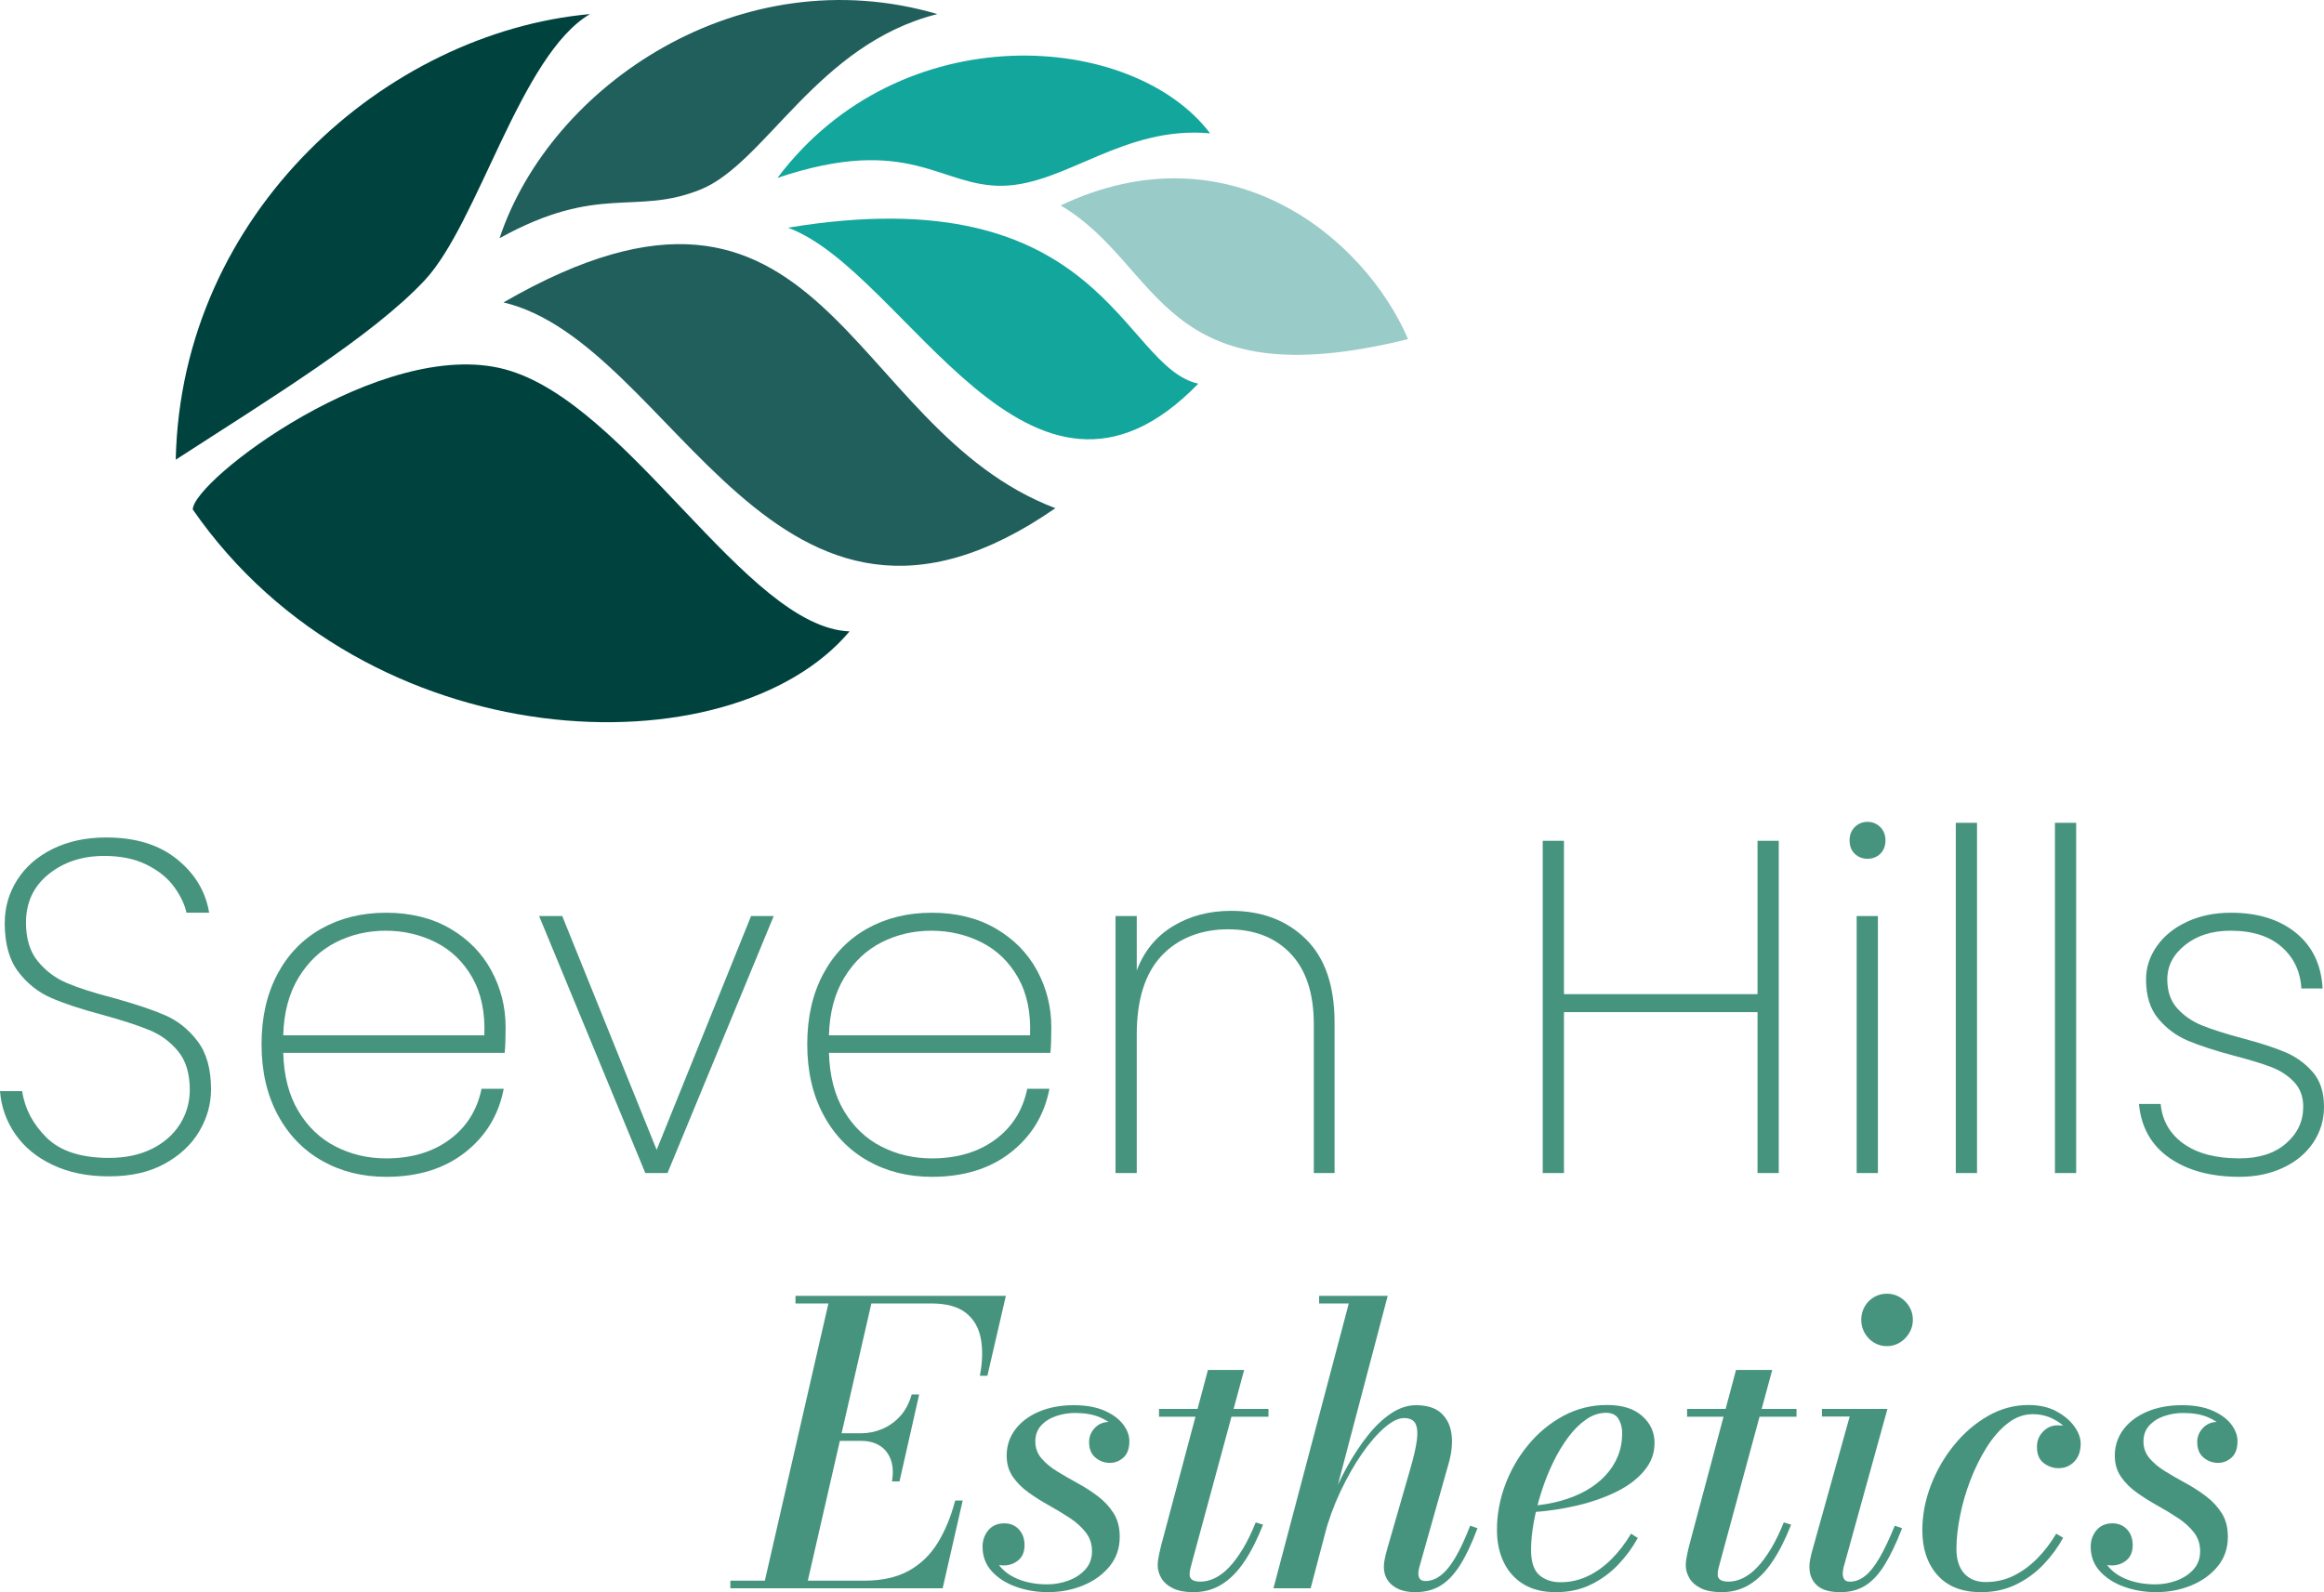 <svg xmlns="http://www.w3.org/2000/svg" id="Layer_2" data-name="Layer 2" viewBox="0 0 2002.16 1372.02"><defs><style> .cls-1 { fill: #00433e; } .cls-2 { fill: #99cbc8; } .cls-3 { fill: #47947e; } .cls-4 { fill: #215f5c; } .cls-5 { fill: #13a69d; } </style></defs><g id="Layer_1-2" data-name="Layer 1"><g><g><path class="cls-2" d="M913.75,177.02c88.09,51.95,84.71,168.28,299.29,115.2-37.27-86.96-153.6-184.09-299.29-115.2Z"></path><g><path class="cls-5" d="M864.06,160.08c54.21-1.13,103.91-51.95,178.45-45.18-66.64-88.09-266.54-102.78-372.71,38.4,114.07-38.4,140.05,7.91,194.26,6.78Z"></path><path class="cls-5" d="M678.84,196.22c101.65,37.27,207.81,284.61,353.51,134.4-66.64-14.68-81.32-179.58-353.51-134.4Z"></path></g><g><path class="cls-4" d="M433.75,260.6c147.95,35.01,232.66,345.6,475.48,177.32-181.83-68.89-197.65-337.69-475.48-177.32Z"></path><path class="cls-4" d="M807.59,12.13c-169.41-49.69-333.18,60.99-377.22,193.13,85.84-47.44,116.33-19.2,172.8-41.79s100.52-125.36,204.42-151.34Z"></path></g><g><path class="cls-1" d="M365.99,241.4c46.02-49.32,82.45-194.26,142.31-229.27-175.06,15.81-352.38,170.54-356.89,384,80.19-51.95,169.47-106.37,214.59-154.73Z"></path><path class="cls-1" d="M434.88,318.2c-106.16-28.24-268.8,96-268.8,120.85,150.21,216.85,463.06,227.01,565.83,105.04-89.22-3.39-190.87-197.65-297.03-225.88Z"></path></g></g><g><path class="cls-3" d="M45.55,1003.92c-13.83-6.53-24.6-15.36-32.33-26.51-7.73-11.15-12.14-23.52-13.22-37.12h19.11c2.17,14.96,9.15,28.28,20.95,39.97,11.79,11.69,29.75,17.54,53.89,17.54,14.09,0,26.37-2.58,36.81-7.75,10.43-5.16,18.5-12.24,24.2-21.21,5.69-8.97,8.54-18.9,8.54-29.77,0-13.87-3.32-24.88-9.96-33.04-6.65-8.16-14.91-14.28-24.81-18.35-9.9-4.08-23.25-8.42-40.06-13.05-18.44-4.89-33.29-9.79-44.53-14.68-11.25-4.89-20.74-12.44-28.47-22.64-7.73-10.2-11.59-24.13-11.59-41.81,0-13.59,3.59-26.03,10.78-37.32,7.18-11.28,17.42-20.19,30.71-26.72,13.28-6.53,28.6-9.79,45.96-9.79,25.21,0,45.55,6.26,61,18.76,15.46,12.51,24.67,27.88,27.66,46.09h-19.52c-1.63-7.34-5.22-14.82-10.78-22.43-5.56-7.61-13.42-13.93-23.59-18.97-10.17-5.03-22.3-7.55-36.4-7.55-18.98,0-34.98,5.24-47.99,15.7-13.01,10.47-19.52,24.41-19.52,41.81,0,13.87,3.39,24.95,10.17,33.24,6.77,8.3,15.11,14.55,25.01,18.76,9.89,4.22,23.25,8.5,40.06,12.85,18.71,5.17,33.55,10.13,44.53,14.89,10.98,4.76,20.33,12.24,28.06,22.43s11.59,24,11.59,41.4c0,12.78-3.39,24.88-10.17,36.3-6.78,11.42-16.75,20.74-29.89,27.94-13.15,7.21-29.08,10.81-47.79,10.81s-34.57-3.26-48.4-9.79Z"></path><path class="cls-3" d="M434.76,907.26h-190.74c.54,19.85,4.88,36.57,13.01,50.17,8.13,13.6,18.84,23.8,32.13,30.59,13.28,6.8,27.79,10.2,43.52,10.2,21.69,0,39.86-5.37,54.5-16.11,14.64-10.74,23.86-25.35,27.66-43.85h19.12c-4.34,22.57-15.46,40.86-33.35,54.86-17.89,14.01-40.54,21-67.92,21-20.61,0-39.04-4.62-55.31-13.87-16.27-9.24-29.02-22.5-38.23-39.77-9.22-17.26-13.83-37.45-13.83-60.57s4.54-43.23,13.62-60.36c9.08-17.13,21.76-30.25,38.03-39.36,16.27-9.11,34.84-13.66,55.72-13.66s39.51,4.56,55.11,13.66c15.59,9.11,27.45,21.21,35.59,36.3,8.13,15.09,12.2,31.34,12.2,48.74,0,9.79-.27,17.13-.81,22.03ZM406.9,842.41c-7.73-13.59-18.24-23.72-31.52-30.39-13.29-6.66-27.66-9.99-43.11-9.99s-29.76,3.33-42.91,9.99c-13.15,6.67-23.86,16.79-32.13,30.39-8.27,13.6-12.68,30.18-13.22,49.76h173.25c.81-19.58-2.64-36.16-10.37-49.76Z"></path><path class="cls-3" d="M565.72,990.87l81.34-201.49h19.52l-91.51,221.47h-19.11l-91.51-221.47h19.93l81.34,201.49Z"></path><path class="cls-3" d="M904.9,907.26h-190.74c.54,19.85,4.88,36.57,13.01,50.17,8.13,13.6,18.84,23.8,32.13,30.59,13.28,6.8,27.79,10.2,43.52,10.2,21.69,0,39.86-5.37,54.5-16.11,14.64-10.74,23.86-25.35,27.66-43.85h19.11c-4.34,22.57-15.45,40.86-33.35,54.86-17.89,14.01-40.54,21-67.92,21-20.61,0-39.04-4.62-55.31-13.87-16.27-9.24-29.02-22.5-38.23-39.77-9.22-17.26-13.83-37.45-13.83-60.57s4.54-43.23,13.62-60.36c9.08-17.13,21.76-30.25,38.03-39.36,16.27-9.11,34.84-13.66,55.72-13.66s39.51,4.56,55.11,13.66c15.59,9.11,27.45,21.21,35.59,36.3,8.13,15.09,12.2,31.34,12.2,48.74,0,9.79-.27,17.13-.81,22.03ZM877.04,842.41c-7.73-13.59-18.24-23.72-31.52-30.39-13.29-6.66-27.66-9.99-43.11-9.99s-29.76,3.33-42.91,9.99c-13.15,6.67-23.86,16.79-32.13,30.39-8.27,13.6-12.68,30.18-13.22,49.76h173.25c.81-19.58-2.64-36.16-10.37-49.76Z"></path><path class="cls-3" d="M1124.93,809.17c16.54,16.18,24.81,40.17,24.81,71.99v129.7h-17.89v-128.48c0-26.37-6.65-46.56-19.93-60.57-13.29-14-31.32-21-54.09-21s-42.91,7.62-57.14,22.84c-14.24,15.23-21.35,37.8-21.35,67.71v119.5h-18.3v-221.47h18.3v46.91c6.23-16.58,16.6-29.3,31.11-38.14,14.5-8.83,31.25-13.26,50.23-13.26,26.29,0,47.72,8.09,64.26,24.27Z"></path><path class="cls-3" d="M1532.43,724.54v286.32h-18.3v-138.67h-166.75v138.67h-18.3v-286.32h18.3v132.15h166.75v-132.15h18.3Z"></path><path class="cls-3" d="M1597.91,735.75c-2.99-2.86-4.47-6.73-4.47-11.62,0-4.62,1.49-8.43,4.47-11.42,2.98-2.99,6.64-4.49,10.98-4.49s7.99,1.5,10.98,4.49c2.98,3,4.47,6.8,4.47,11.42,0,4.89-1.49,8.77-4.47,11.62-2.99,2.85-6.65,4.28-10.98,4.28s-8-1.43-10.98-4.28ZM1617.84,789.39v221.47h-18.3v-221.47h18.3Z"></path><path class="cls-3" d="M1703.24,709.04v301.82h-18.3v-301.82h18.3Z"></path><path class="cls-3" d="M1788.65,709.04v301.82h-18.3v-301.82h18.3Z"></path><path class="cls-3" d="M1868.97,997.81c-15.59-10.87-24.34-26.37-26.23-46.5h18.71c1.35,14.42,7.93,25.84,19.73,34.26,11.79,8.43,27.86,12.64,48.19,12.64,16.81,0,30.16-4.28,40.06-12.85,9.89-8.57,14.84-19.1,14.84-31.61,0-8.7-2.64-15.84-7.93-21.41-5.29-5.57-11.86-9.85-19.72-12.85-7.87-2.99-18.58-6.25-32.13-9.79-16.27-4.35-29.42-8.63-39.45-12.85-10.03-4.21-18.57-10.53-25.62-18.97-7.05-8.42-10.57-19.71-10.57-33.85,0-10.33,3.11-19.92,9.35-28.75,6.23-8.83,14.91-15.84,26.03-21,11.11-5.16,23.72-7.75,37.82-7.75,23.04,0,41.69,5.78,55.92,17.33,14.23,11.56,21.89,27.53,22.98,47.92h-18.3c-.81-14.68-6.51-26.65-17.08-35.89-10.57-9.24-25.22-13.87-43.92-13.87-15.73,0-28.74,4.08-39.04,12.24-10.31,8.16-15.45,18.09-15.45,29.77,0,10.34,2.91,18.7,8.74,25.08,5.83,6.39,13.01,11.29,21.55,14.68,8.54,3.4,19.86,7,33.96,10.81,15.45,4.08,27.86,8.09,37.21,12.03,9.35,3.95,17.29,9.66,23.79,17.13,6.51,7.48,9.76,17.47,9.76,29.98,0,11.42-3.12,21.76-9.35,31-6.24,9.25-14.92,16.46-26.03,21.62-11.12,5.16-23.59,7.75-37.42,7.75-24.68,0-44.81-5.44-60.4-16.31Z"></path></g><g><path class="cls-3" d="M629.21,1368.66v-6.55h115.36c15.16,0,27.86-2.8,38.09-8.4,10.23-5.6,18.56-13.55,24.98-23.85,6.42-10.3,11.51-22.57,15.27-36.79h6.47l-17.26,75.6h-182.91ZM657.43,1368.66l57.76-251.99h37.01l-57.76,251.99h-37.01ZM844.16,1185.55c2.32-11.98,2.6-22.68.83-32.09-1.77-9.41-6.09-16.8-12.95-22.17-6.86-5.38-16.76-8.06-29.71-8.06h-117.01v-6.55h181.25l-15.93,68.88h-6.47ZM768.47,1276.6c1.22-7.5.83-13.86-1.16-19.07-1.99-5.21-5.17-9.16-9.54-11.84-4.37-2.69-9.71-4.03-16.02-4.03h-23.07v-6.55h23.07c6.31,0,12.39-1.23,18.26-3.7,5.86-2.46,11.04-6.16,15.52-11.09,4.48-4.93,7.77-11.14,9.88-18.65h6.47l-16.93,74.92h-6.47Z"></path><path class="cls-3" d="M903.24,1372.02c-9.96,0-19.25-1.54-27.88-4.62s-15.6-7.53-20.91-13.36c-5.31-5.82-7.97-12.88-7.97-21.17,0-5.49,1.66-10.22,4.98-14.2,3.32-3.97,7.91-5.96,13.78-5.96,5.09,0,9.27,1.74,12.53,5.21,3.26,3.47,4.9,8.01,4.9,13.61s-1.8,10.05-5.39,13.02c-3.6,2.97-7.78,4.45-12.53,4.45-3.32,0-6.33-.61-9.04-1.85-2.71-1.23-4.87-3.05-6.47-5.46-1.61-2.41-2.41-5.35-2.41-8.82h8.96c0,6.83,2.07,12.66,6.22,17.47,4.15,4.82,9.74,8.51,16.76,11.09,7.03,2.58,14.86,3.86,23.49,3.86,6.08,0,12.09-1.06,18.01-3.19,5.92-2.13,10.81-5.32,14.69-9.58,3.87-4.25,5.81-9.52,5.81-15.79s-1.77-11.53-5.31-16.13c-3.54-4.59-8.11-8.74-13.69-12.43-5.59-3.7-11.51-7.28-17.76-10.75-6.25-3.47-12.17-7.19-17.76-11.17-5.59-3.97-10.15-8.54-13.69-13.69-3.54-5.15-5.31-11.2-5.31-18.14,0-8.4,2.43-15.88,7.3-22.43,4.87-6.55,11.67-11.7,20.42-15.46,8.74-3.75,18.75-5.63,30.04-5.63,10.51,0,19.34,1.57,26.47,4.7,7.14,3.14,12.5,7.08,16.1,11.84,3.59,4.76,5.39,9.55,5.39,14.36,0,6.5-1.72,11.25-5.15,14.28-3.43,3.02-7.3,4.54-11.62,4.54-4.65,0-8.8-1.51-12.45-4.54-3.65-3.02-5.48-7.5-5.48-13.44,0-4.59,1.63-8.62,4.9-12.1,3.26-3.47,7.44-5.21,12.53-5.21,4.2,0,8.08,1.54,11.62,4.62,3.54,3.08,5.31,7.03,5.31,11.84h-7.8c0-4.14-1.55-8.06-4.65-11.76-3.1-3.7-7.53-6.69-13.28-8.99-5.75-2.29-12.67-3.44-20.75-3.44-5.64,0-11.09.9-16.35,2.69-5.26,1.79-9.54,4.51-12.86,8.15-3.32,3.64-4.98,8.21-4.98,13.69s1.74,10.44,5.23,14.53c3.49,4.09,7.99,7.84,13.53,11.25,5.53,3.42,11.4,6.8,17.59,10.16,6.2,3.36,12.06,7.14,17.59,11.34,5.53,4.2,10.04,9.07,13.53,14.62s5.23,12.29,5.23,20.24c0,9.86-2.9,18.34-8.71,25.45-5.81,7.11-13.39,12.6-22.74,16.46-9.35,3.86-19.34,5.79-29.96,5.79Z"></path><path class="cls-3" d="M1028.22,1372.02c-7.3,0-13.22-1.12-17.76-3.36-4.54-2.24-7.86-5.15-9.96-8.74-2.1-3.58-3.15-7.33-3.15-11.26,0-2.02.33-4.7,1-8.06.66-3.36,1.44-6.72,2.32-10.08l40-150.02h31.2l-45.48,167.82c-.33,1.12-.66,2.44-1,3.95s-.5,3.05-.5,4.62c0,4.03,3.1,6.05,9.29,6.05,4.2,0,8.41-1.03,12.61-3.11,4.2-2.07,8.3-5.21,12.28-9.41,3.98-4.2,7.91-9.52,11.79-15.96,3.87-6.44,7.52-13.97,10.95-22.59l6.31,2.02c-4.87,12.43-10.21,22.99-16.02,31.67-5.81,8.68-12.31,15.26-19.5,19.74-7.19,4.48-15.33,6.72-24.4,6.72ZM998.51,1220.83v-6.72h94.28v6.72h-94.28Z"></path><path class="cls-3" d="M1097.1,1368.66l64.9-245.44h-25.56v-6.55h59.09l-66.39,251.99h-32.03ZM1219.26,1372.02c-8.3,0-14.88-1.99-19.75-5.96-4.87-3.97-7.3-9.32-7.3-16.04,0-1.9.25-4.09.75-6.55.5-2.46,1.13-5.1,1.91-7.9l20.42-70.89c2.66-9.18,4.42-16.94,5.31-23.27.88-6.33.52-11.14-1.08-14.45-1.61-3.3-4.9-4.96-9.88-4.96s-10.51,2.77-16.93,8.32c-6.42,5.54-12.92,13.08-19.5,22.59-6.58,9.52-12.75,20.38-18.51,32.59-5.75,12.21-10.4,25.03-13.94,38.47h-3.82c2.32-9.52,5.5-19.51,9.54-29.99,4.04-10.47,8.8-20.61,14.27-30.41,5.48-9.8,11.37-18.67,17.68-26.63,6.31-7.95,12.97-14.28,20-18.98,7.03-4.7,14.19-7.06,21.49-7.06,9.52,0,16.76,2.3,21.74,6.89,4.98,4.59,7.94,10.7,8.88,18.31.94,7.62.08,16.02-2.57,25.2l-25.06,88.7c-.22.79-.44,1.74-.66,2.86-.22,1.12-.33,2.13-.33,3.02,0,4.37,2.05,6.55,6.14,6.55,6.97,0,13.5-3.75,19.59-11.25,6.08-7.5,12.39-19.66,18.92-36.45l6.31,2.18c-4.87,13.1-9.88,23.72-15.02,31.83-5.14,8.12-10.79,14.03-16.93,17.72-6.14,3.7-13.36,5.54-21.66,5.54Z"></path><path class="cls-3" d="M1340.26,1372.02c-11.07,0-20.33-2.3-27.8-6.89-7.47-4.59-13.14-10.92-17.01-18.98-3.88-8.06-5.81-17.36-5.81-27.89,0-13.1,2.38-26.04,7.14-38.81,4.76-12.77,11.45-24.33,20.08-34.69,8.63-10.36,18.7-18.62,30.21-24.78,11.51-6.16,23.96-9.24,37.34-9.24s23.15,3.14,30.29,9.41c7.14,6.27,10.71,14,10.71,23.18s-2.93,16.83-8.8,23.94c-5.87,7.11-13.83,13.16-23.9,18.14-10.07,4.98-21.38,8.96-33.94,11.93-12.56,2.97-25.64,4.9-39.25,5.8v-5.54c8.96-.67,17.43-2.13,25.39-4.37,7.97-2.24,15.16-5.18,21.58-8.82,6.42-3.64,11.95-7.95,16.6-12.93,4.65-4.98,8.22-10.53,10.71-16.63,2.49-6.1,3.73-12.68,3.73-19.74,0-4.7-1.05-8.82-3.15-12.35-2.1-3.53-5.7-5.29-10.79-5.29-5.87,0-11.54,1.88-17.01,5.63-5.48,3.75-10.62,8.85-15.44,15.29-4.81,6.44-9.19,13.72-13.11,21.84-3.93,8.12-7.3,16.61-10.12,25.45-2.82,8.85-5.01,17.55-6.56,26.12-1.55,8.57-2.32,16.49-2.32,23.77,0,10.42,2.38,17.67,7.14,21.75,4.76,4.09,10.79,6.13,18.09,6.13,8.52,0,16.49-1.79,23.9-5.38,7.41-3.58,14.22-8.51,20.42-14.78,6.2-6.27,11.73-13.5,16.6-21.67l5.81,3.7c-4.54,8.29-10.21,15.99-17.01,23.1-6.8,7.11-14.66,12.83-23.57,17.14-8.91,4.31-18.95,6.47-30.13,6.47Z"></path><path class="cls-3" d="M1483.16,1372.02c-7.3,0-13.22-1.12-17.76-3.36-4.54-2.24-7.86-5.15-9.96-8.74-2.1-3.58-3.15-7.33-3.15-11.26,0-2.02.33-4.7,1-8.06.66-3.36,1.44-6.72,2.32-10.08l40-150.02h31.2l-45.48,167.82c-.33,1.12-.66,2.44-1,3.95s-.5,3.05-.5,4.62c0,4.03,3.1,6.05,9.29,6.05,4.2,0,8.41-1.03,12.61-3.11,4.2-2.07,8.3-5.21,12.28-9.41,3.98-4.2,7.91-9.52,11.79-15.96,3.87-6.44,7.52-13.97,10.95-22.59l6.31,2.02c-4.87,12.43-10.21,22.99-16.02,31.67-5.81,8.68-12.31,15.26-19.5,19.74-7.19,4.48-15.33,6.72-24.4,6.72ZM1453.45,1220.83v-6.72h94.28v6.72h-94.28Z"></path><path class="cls-3" d="M1585.4,1372.02c-9.19,0-15.91-1.99-20.17-5.96-4.26-3.97-6.39-9.21-6.39-15.71,0-2.13.19-4.2.58-6.21.39-2.02.8-3.92,1.25-5.71l32.86-117.76h-23.9v-6.55h56.43l-37.84,136.75c-.22.9-.39,1.82-.5,2.77-.11.95-.17,1.82-.17,2.6,0,1.79.44,3.36,1.33,4.7.88,1.34,2.49,2.02,4.81,2.02,4.54,0,8.85-1.6,12.95-4.79,4.09-3.19,8.22-8.32,12.37-15.37s8.6-16.41,13.36-28.05l6.31,2.18c-4.98,12.88-9.99,23.38-15.02,31.5-5.04,8.12-10.57,14.08-16.6,17.89-6.03,3.81-13.25,5.71-21.66,5.71ZM1625.57,1160.02c-4.09,0-7.83-1.03-11.2-3.11-3.38-2.07-6.03-4.84-7.97-8.32-1.94-3.47-2.91-7.22-2.91-11.26s.97-7.92,2.91-11.34c1.93-3.42,4.59-6.13,7.97-8.15,3.37-2.02,7.11-3.02,11.2-3.02s7.83,1.01,11.2,3.02c3.37,2.02,6.08,4.73,8.13,8.15,2.05,3.42,3.07,7.2,3.07,11.34s-1.02,7.79-3.07,11.26c-2.05,3.47-4.76,6.24-8.13,8.32-3.38,2.07-7.11,3.11-11.2,3.11Z"></path><path class="cls-3" d="M1706.73,1372.02c-16.38,0-28.91-4.9-37.59-14.7-8.69-9.8-13.03-22.65-13.03-38.55,0-12.99,2.43-25.87,7.3-38.64,4.87-12.77,11.56-24.38,20.08-34.86,8.52-10.47,18.26-18.84,29.21-25.11,10.95-6.27,22.57-9.41,34.86-9.41,9.29,0,17.29,1.79,23.98,5.38,6.69,3.59,11.87,7.92,15.52,13.02,3.65,5.1,5.48,10.05,5.48,14.87,0,6.5-1.83,11.65-5.48,15.46-3.65,3.81-8.19,5.71-13.61,5.71-4.65,0-8.91-1.48-12.78-4.45-3.88-2.97-5.81-7.59-5.81-13.86,0-5.26,1.77-9.69,5.31-13.27,3.54-3.58,7.69-5.38,12.45-5.38,3.43,0,6.64.48,9.63,1.43,2.99.95,5.39,2.58,7.22,4.87,1.83,2.3,2.74,5.46,2.74,9.49h-6.14c0-3.81-1.61-7.67-4.81-11.59-3.21-3.92-7.44-7.19-12.7-9.83-5.26-2.63-11.04-3.95-17.34-3.95-7.63,0-14.8,2.6-21.49,7.81-6.7,5.21-12.75,12.12-18.17,20.75-5.42,8.63-10.1,18.06-14.03,28.31-3.93,10.25-6.92,20.58-8.96,30.99-2.05,10.42-3.07,19.82-3.07,28.22,0,9.07,2.21,16.1,6.64,21.08,4.42,4.98,10.62,7.48,18.59,7.48,8.74,0,16.82-1.85,24.23-5.54,7.41-3.7,14.19-8.68,20.33-14.95,6.14-6.27,11.54-13.33,16.18-21.17l5.97,3.53c-4.54,8.29-10.21,15.99-17.01,23.1-6.8,7.11-14.69,12.85-23.65,17.22-8.96,4.37-18.98,6.55-30.04,6.55Z"></path><path class="cls-3" d="M1857.93,1372.02c-9.96,0-19.25-1.54-27.88-4.62s-15.6-7.53-20.91-13.36c-5.31-5.82-7.97-12.88-7.97-21.17,0-5.49,1.66-10.22,4.98-14.2,3.32-3.97,7.91-5.96,13.78-5.96,5.09,0,9.27,1.74,12.53,5.21,3.26,3.47,4.9,8.01,4.9,13.61s-1.8,10.05-5.39,13.02c-3.6,2.97-7.78,4.45-12.53,4.45-3.32,0-6.34-.61-9.05-1.85-2.71-1.23-4.87-3.05-6.47-5.46-1.61-2.41-2.41-5.35-2.41-8.82h8.96c0,6.83,2.07,12.66,6.22,17.47,4.15,4.82,9.74,8.51,16.76,11.09,7.03,2.58,14.85,3.86,23.49,3.86,6.08,0,12.09-1.06,18.01-3.19,5.92-2.13,10.81-5.32,14.69-9.58,3.87-4.25,5.81-9.52,5.81-15.79s-1.77-11.53-5.31-16.13c-3.54-4.59-8.11-8.74-13.69-12.43-5.59-3.7-11.51-7.28-17.76-10.75-6.25-3.47-12.17-7.19-17.76-11.17-5.59-3.97-10.15-8.54-13.69-13.69-3.54-5.15-5.31-11.2-5.31-18.14,0-8.4,2.43-15.88,7.3-22.43,4.87-6.55,11.67-11.7,20.42-15.46,8.74-3.75,18.76-5.63,30.04-5.63,10.51,0,19.34,1.57,26.47,4.7,7.14,3.14,12.5,7.08,16.1,11.84,3.59,4.76,5.39,9.55,5.39,14.36,0,6.5-1.72,11.25-5.15,14.28-3.43,3.02-7.3,4.54-11.62,4.54-4.65,0-8.8-1.51-12.45-4.54-3.65-3.02-5.48-7.5-5.48-13.44,0-4.59,1.63-8.62,4.9-12.1,3.26-3.47,7.44-5.21,12.53-5.21,4.2,0,8.08,1.54,11.62,4.62,3.54,3.08,5.31,7.03,5.31,11.84h-7.8c0-4.14-1.55-8.06-4.65-11.76-3.1-3.7-7.53-6.69-13.28-8.99-5.75-2.29-12.67-3.44-20.75-3.44-5.64,0-11.09.9-16.35,2.69-5.26,1.79-9.54,4.51-12.86,8.15-3.32,3.64-4.98,8.21-4.98,13.69s1.74,10.44,5.23,14.53c3.49,4.09,7.99,7.84,13.53,11.25,5.53,3.42,11.4,6.8,17.59,10.16,6.2,3.36,12.06,7.14,17.59,11.34,5.53,4.2,10.04,9.07,13.53,14.62s5.23,12.29,5.23,20.24c0,9.86-2.9,18.34-8.71,25.45-5.81,7.11-13.39,12.6-22.74,16.46-9.35,3.86-19.34,5.79-29.96,5.79Z"></path></g></g></g></svg>